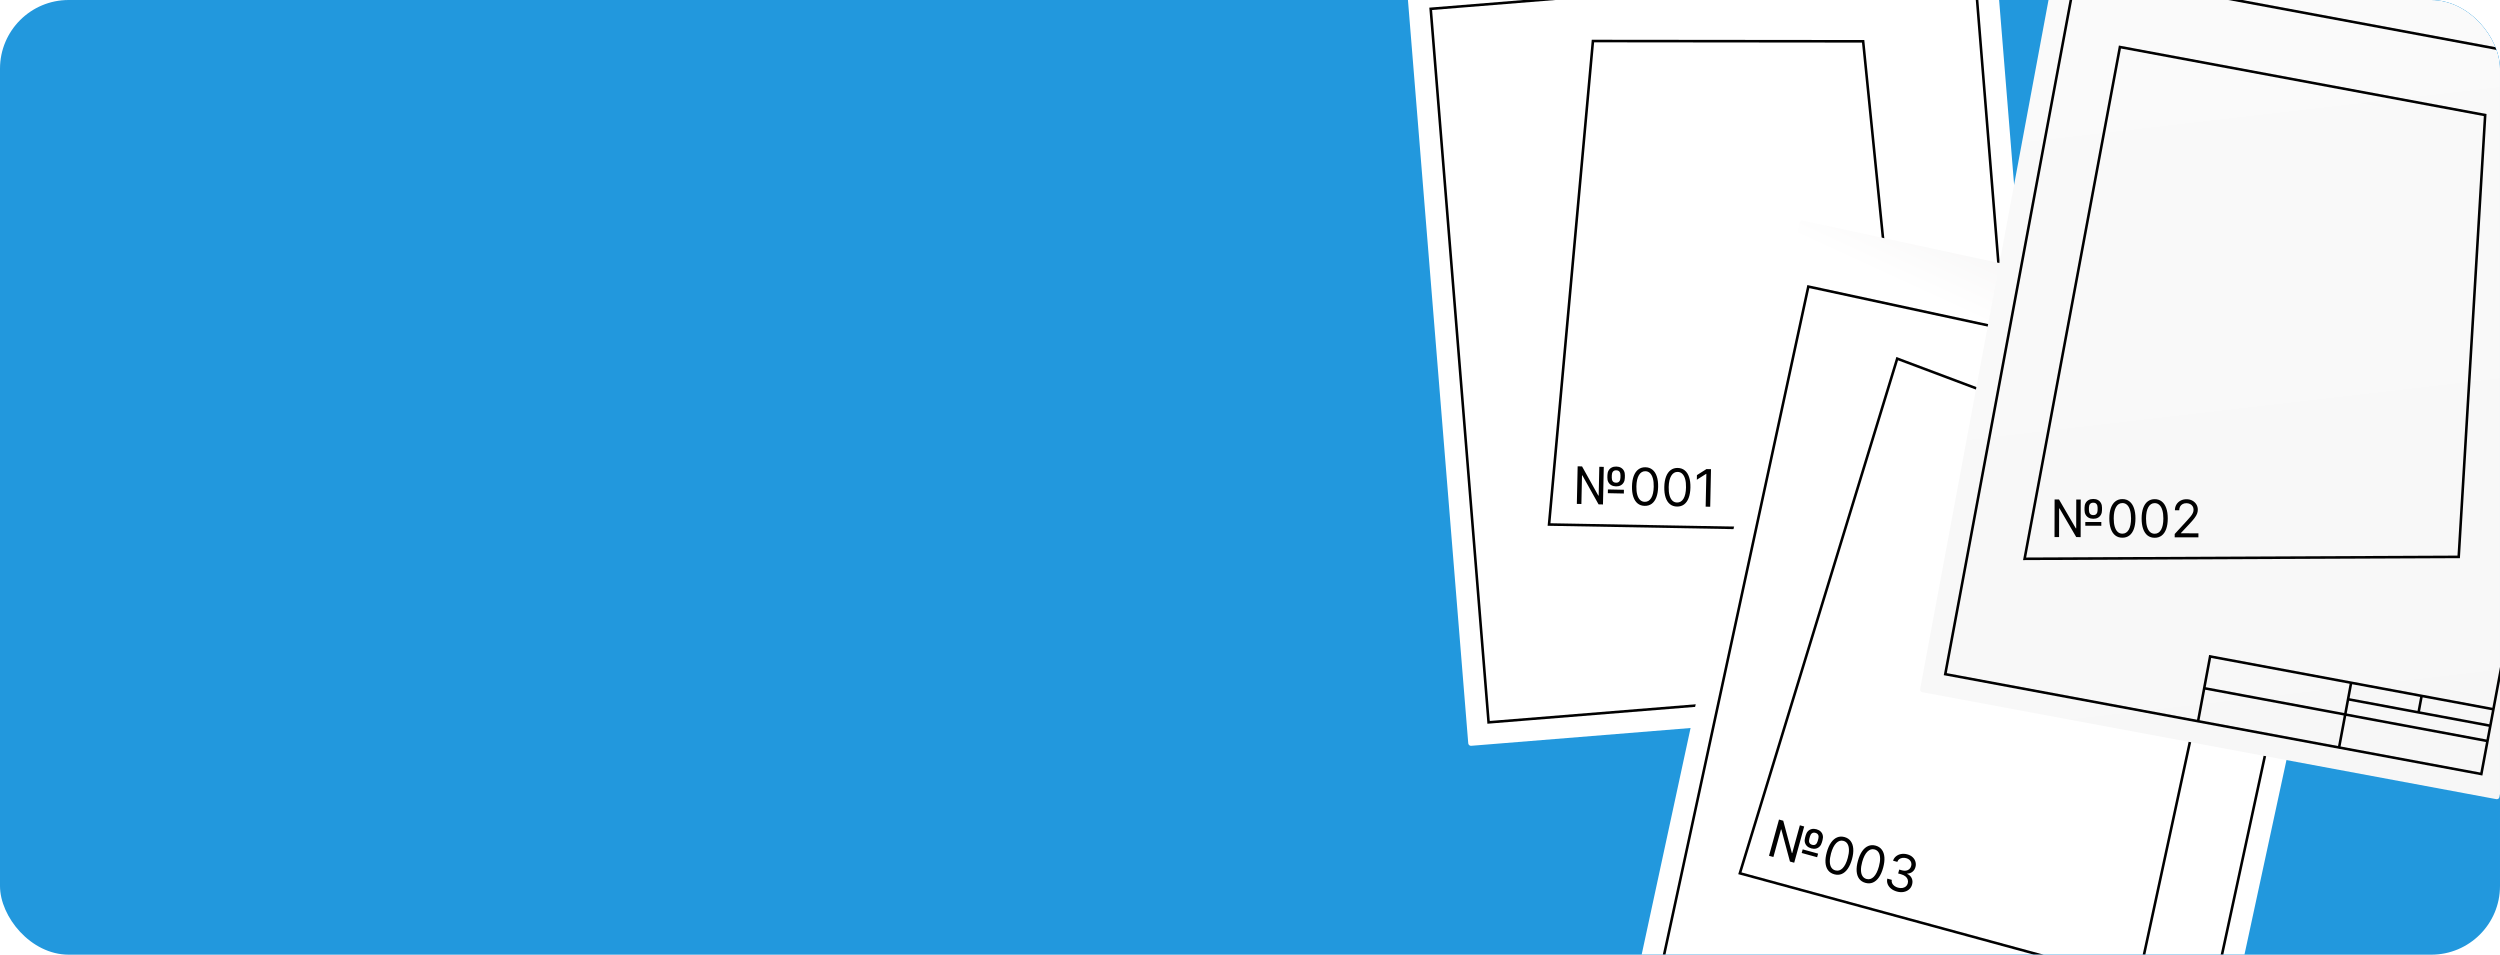 <?xml version="1.0" encoding="UTF-8"?> <svg xmlns="http://www.w3.org/2000/svg" width="728" height="278" viewBox="0 0 728 278" fill="none"><g clip-path="url(#clip0_357_3806)"><rect width="728" height="278" rx="20" fill="#2298DD"></rect><g filter="url(#filter0_dd_357_3806)"><g clip-path="url(#clip1_357_3806)"><rect x="408" y="-19.052" width="171.585" height="233.295" rx="0.753" transform="rotate(-4.638 408 -19.052)" fill="white"></rect><rect x="415.866" y="-1.192" width="158.791" height="208.461" transform="rotate(-4.638 415.866 -1.192)" stroke="#010101" stroke-width="0.753"></rect><path d="M589.068 174.648L568.253 176.337M507.328 200.156L506.567 190.78M506.567 190.78L505.807 181.403L547.437 178.026M506.567 190.78L589.829 184.024M547.437 178.026L547.833 182.901M547.437 178.026L568.253 176.337M548.959 196.778L547.833 182.901M547.833 182.901L568.648 181.213M589.463 179.524L568.648 181.213M568.253 176.337L568.648 181.213" stroke="#010101" stroke-width="0.753" stroke-linecap="round"></path><path d="M463.112 8.188L541.792 8.267L556.188 150.889L450.327 148.976L463.112 8.188Z" stroke="#010101" stroke-width="0.753" stroke-linecap="round"></path><path d="M458.423 142.971L458.658 132.027L459.941 132.055L464.676 140.561L464.783 140.563L464.964 132.163L466.268 132.191L466.033 143.134L464.75 143.107L460.034 134.666L459.927 134.663L459.748 142.999L458.423 142.971ZM467.45 139.85L467.474 138.76L472.133 138.86L472.11 139.95L467.45 139.85ZM469.824 137.87C469.297 137.858 468.843 137.743 468.463 137.525C468.086 137.307 467.797 137.006 467.594 136.624C467.396 136.242 467.302 135.798 467.313 135.292L467.329 134.566C467.339 134.06 467.452 133.62 467.667 133.247C467.882 132.874 468.182 132.586 468.568 132.384C468.953 132.182 469.406 132.087 469.926 132.098C470.454 132.109 470.904 132.224 471.277 132.442C471.654 132.661 471.939 132.961 472.134 133.343C472.333 133.725 472.427 134.169 472.416 134.675L472.4 135.402C472.389 135.907 472.278 136.347 472.067 136.72C471.856 137.094 471.559 137.381 471.177 137.583C470.795 137.785 470.344 137.881 469.824 137.87ZM469.847 136.801C470.264 136.81 470.576 136.685 470.785 136.425C470.997 136.163 471.108 135.812 471.118 135.374L471.133 134.647C471.142 134.22 471.047 133.872 470.846 133.604C470.645 133.336 470.33 133.197 469.903 133.188C469.475 133.179 469.156 133.304 468.943 133.563C468.731 133.822 468.62 134.166 468.611 134.593L468.595 135.32C468.586 135.758 468.682 136.113 468.883 136.385C469.087 136.653 469.409 136.791 469.847 136.801ZM478.168 143.545C477.363 143.527 476.681 143.294 476.124 142.843C475.567 142.389 475.148 141.741 474.867 140.897C474.586 140.05 474.458 139.031 474.484 137.841C474.509 136.659 474.68 135.652 474.998 134.821C475.318 133.987 475.767 133.355 476.343 132.925C476.922 132.492 477.611 132.284 478.409 132.301C479.207 132.319 479.884 132.556 480.441 133.013C481.002 133.467 481.423 134.118 481.704 134.965C481.989 135.809 482.118 136.822 482.093 138.005C482.067 139.195 481.896 140.207 481.579 141.041C481.262 141.872 480.815 142.502 480.239 142.932C479.663 143.358 478.973 143.562 478.168 143.545ZM478.193 142.369C478.991 142.386 479.619 142.015 480.077 141.255C480.536 140.495 480.78 139.402 480.811 137.977C480.831 137.03 480.747 136.221 480.558 135.55C480.373 134.88 480.095 134.366 479.725 134.008C479.358 133.651 478.911 133.467 478.384 133.456C477.593 133.439 476.967 133.816 476.505 134.586C476.043 135.353 475.797 136.447 475.766 137.869C475.746 138.817 475.828 139.624 476.013 140.291C476.199 140.958 476.475 141.468 476.841 141.821C477.212 142.175 477.662 142.358 478.193 142.369ZM487.573 143.747C486.767 143.729 486.086 143.495 485.529 143.045C484.972 142.591 484.553 141.942 484.272 141.099C483.991 140.252 483.863 139.233 483.889 138.043C483.914 136.861 484.085 135.854 484.402 135.023C484.723 134.189 485.172 133.557 485.748 133.127C486.327 132.694 487.016 132.486 487.814 132.503C488.612 132.521 489.289 132.758 489.846 133.215C490.407 133.669 490.828 134.32 491.109 135.167C491.394 136.011 491.523 137.024 491.498 138.207C491.472 139.397 491.301 140.409 490.984 141.243C490.666 142.074 490.22 142.704 489.644 143.133C489.068 143.559 488.378 143.764 487.573 143.747ZM487.598 142.571C488.396 142.588 489.024 142.217 489.482 141.457C489.94 140.697 490.185 139.604 490.215 138.179C490.236 137.232 490.152 136.422 489.963 135.752C489.778 135.081 489.5 134.568 489.13 134.21C488.763 133.853 488.316 133.669 487.789 133.658C486.998 133.641 486.372 134.017 485.91 134.788C485.448 135.555 485.202 136.649 485.171 138.071C485.151 139.018 485.233 139.826 485.418 140.493C485.604 141.159 485.88 141.67 486.246 142.023C486.616 142.377 487.067 142.56 487.598 142.571ZM497.493 132.861L497.259 143.805L495.933 143.776L496.138 134.222L496.074 134.22L493.364 135.937L493.393 134.591L496.168 132.832L497.493 132.861Z" fill="#010101"></path></g></g><g filter="url(#filter1_dd_357_3806)"><g clip-path="url(#clip2_357_3806)"><rect x="524.225" y="61.072" width="171.585" height="233.295" rx="0.753" transform="rotate(12.181 524.225 61.072)" fill="url(#paint0_linear_357_3806)"></rect><rect x="526.585" y="80.444" width="158.791" height="208.461" transform="rotate(12.181 526.585 80.444)" stroke="#010101" stroke-width="0.753"></rect><path d="M552.469 101.43L653.593 139.426L622.629 282.872L506.647 251.293L552.469 101.43Z" stroke="#010101" stroke-width="0.753" stroke-linecap="round"></path><path d="M515.135 246.195L518.042 235.642L519.278 235.982L521.788 245.388L521.891 245.417L524.122 237.316L525.38 237.662L522.473 248.216L521.236 247.875L518.73 238.537L518.627 238.508L516.413 246.547L515.135 246.195ZM524.652 245.379L524.941 244.327L529.435 245.565L529.145 246.616L524.652 245.379ZM527.438 244.039C526.929 243.899 526.517 243.677 526.202 243.372C525.89 243.068 525.683 242.706 525.581 242.286C525.482 241.867 525.5 241.414 525.634 240.926L525.827 240.225C525.961 239.737 526.178 239.339 526.478 239.029C526.777 238.72 527.139 238.515 527.562 238.413C527.986 238.312 528.448 238.33 528.95 238.468C529.458 238.608 529.866 238.83 530.175 239.133C530.487 239.437 530.69 239.798 530.786 240.216C530.885 240.635 530.867 241.088 530.733 241.576L530.54 242.277C530.405 242.765 530.19 243.164 529.894 243.474C529.598 243.784 529.24 243.99 528.82 244.093C528.4 244.195 527.939 244.177 527.438 244.039ZM527.721 243.009C528.123 243.119 528.457 243.074 528.723 242.874C528.993 242.671 529.187 242.359 529.303 241.936L529.496 241.235C529.609 240.823 529.602 240.462 529.472 240.153C529.343 239.844 529.072 239.633 528.66 239.519C528.248 239.406 527.907 239.449 527.638 239.648C527.369 239.847 527.177 240.153 527.064 240.566L526.871 241.266C526.754 241.689 526.76 242.056 526.889 242.369C527.021 242.679 527.299 242.892 527.721 243.009ZM534.139 251.584C533.362 251.37 532.759 250.977 532.329 250.404C531.9 249.827 531.653 249.096 531.586 248.209C531.521 247.319 531.647 246.3 531.963 245.152C532.277 244.012 532.689 243.078 533.2 242.35C533.715 241.619 534.305 241.116 534.968 240.841C535.636 240.563 536.355 240.53 537.124 240.742C537.894 240.954 538.493 241.35 538.921 241.929C539.353 242.507 539.602 243.241 539.667 244.131C539.737 245.018 539.615 246.033 539.301 247.173C538.985 248.321 538.571 249.26 538.059 249.991C537.548 250.719 536.961 251.221 536.297 251.496C535.634 251.768 534.915 251.798 534.139 251.584ZM534.451 250.45C535.22 250.662 535.92 250.456 536.551 249.831C537.181 249.206 537.685 248.207 538.064 246.833C538.315 245.919 538.432 245.114 538.413 244.417C538.397 243.722 538.254 243.156 537.983 242.719C537.715 242.283 537.326 241.995 536.818 241.855C536.055 241.645 535.356 241.857 534.719 242.491C534.083 243.121 533.577 244.122 533.199 245.493C532.948 246.407 532.83 247.21 532.846 247.902C532.863 248.594 533.005 249.156 533.274 249.588C533.547 250.022 533.939 250.309 534.451 250.45ZM543.208 254.081C542.432 253.868 541.829 253.474 541.399 252.901C540.97 252.325 540.722 251.593 540.656 250.706C540.591 249.816 540.716 248.797 541.032 247.65C541.346 246.509 541.759 245.575 542.269 244.847C542.785 244.117 543.374 243.614 544.038 243.339C544.706 243.061 545.424 243.027 546.194 243.239C546.963 243.451 547.562 243.847 547.99 244.427C548.423 245.004 548.671 245.738 548.737 246.628C548.806 247.516 548.684 248.53 548.37 249.671C548.054 250.818 547.64 251.758 547.128 252.489C546.617 253.217 546.03 253.718 545.367 253.994C544.704 254.266 543.984 254.295 543.208 254.081ZM543.52 252.948C544.29 253.16 544.99 252.953 545.62 252.329C546.25 251.704 546.755 250.704 547.133 249.33C547.385 248.416 547.501 247.611 547.482 246.915C547.467 246.22 547.323 245.653 547.052 245.217C546.784 244.78 546.396 244.492 545.887 244.352C545.125 244.142 544.425 244.354 543.788 244.989C543.153 245.619 542.646 246.62 542.269 247.991C542.017 248.904 541.899 249.707 541.916 250.399C541.932 251.091 542.075 251.653 542.344 252.086C542.616 252.52 543.008 252.807 543.52 252.948ZM552.401 256.613C551.721 256.426 551.147 256.142 550.679 255.762C550.214 255.383 549.882 254.942 549.684 254.44C549.491 253.936 549.456 253.404 549.581 252.843L550.88 253.2C550.813 253.548 550.849 253.874 550.987 254.178C551.126 254.479 551.344 254.742 551.64 254.968C551.937 255.194 552.287 255.362 552.693 255.474C553.146 255.599 553.57 255.63 553.964 255.569C554.358 255.507 554.693 255.363 554.97 255.136C555.247 254.91 555.436 254.611 555.539 254.24C555.645 253.851 555.643 253.483 555.532 253.135C555.422 252.783 555.205 252.472 554.88 252.201C554.556 251.931 554.125 251.722 553.589 251.574L552.744 251.341L553.056 250.208L553.902 250.44C554.321 250.556 554.709 250.581 555.067 250.517C555.428 250.454 555.736 250.31 555.99 250.084C556.248 249.859 556.428 249.562 556.53 249.19C556.628 248.833 556.635 248.501 556.55 248.192C556.465 247.884 556.298 247.617 556.05 247.39C555.806 247.163 555.489 246.997 555.101 246.89C554.737 246.79 554.375 246.762 554.015 246.807C553.66 246.85 553.346 246.968 553.074 247.163C552.804 247.355 552.611 247.623 552.498 247.969L551.261 247.629C551.434 247.081 551.734 246.643 552.161 246.313C552.589 245.98 553.088 245.766 553.657 245.672C554.23 245.578 554.82 245.615 555.428 245.783C556.081 245.962 556.605 246.249 556.999 246.642C557.394 247.032 557.658 247.476 557.791 247.974C557.923 248.473 557.921 248.971 557.784 249.469C557.62 250.064 557.324 250.527 556.896 250.86C556.471 251.194 555.971 251.369 555.394 251.383L555.371 251.466C556.007 251.759 556.45 252.186 556.698 252.746C556.948 253.303 556.98 253.916 556.796 254.586C556.638 255.16 556.34 255.632 555.901 256.003C555.467 256.371 554.946 256.612 554.338 256.725C553.731 256.839 553.085 256.802 552.401 256.613Z" fill="#010101"></path></g></g><g filter="url(#filter2_d_357_3806)"><g clip-path="url(#clip3_357_3806)"><rect x="601.729" y="-30.928" width="171.585" height="233.295" rx="0.753" transform="rotate(10.553 601.729 -30.928)" fill="url(#paint1_linear_357_3806)"></rect><rect x="604.641" y="-11.63" width="158.791" height="208.461" transform="rotate(10.553 604.641 -11.63)" stroke="#010101" stroke-width="0.753"></rect><path d="M725.71 203.453L705.179 199.628M640.142 206.649L641.865 197.401M641.865 197.401L643.588 188.153L684.649 195.803M641.865 197.401L723.987 212.701M684.649 195.803L683.753 200.612M684.649 195.803L705.179 199.628M681.203 214.299L683.753 200.612M683.753 200.612L704.283 204.437M724.814 208.262L704.283 204.437M705.179 199.628L704.283 204.437" stroke="#010101" stroke-width="0.753" stroke-linecap="round"></path><path d="M617.324 10.682L723.683 30.497L715.973 159.153L589.559 159.715L617.324 10.682Z" stroke="#010101" stroke-width="0.753" stroke-linecap="round"></path><path d="M598.276 153.379L598.299 142.432L599.582 142.435L604.481 150.848L604.588 150.848L604.606 142.446L605.91 142.449L605.887 153.395L604.604 153.392L599.726 145.044L599.619 145.043L599.601 153.382L598.276 153.379ZM607.241 150.084L607.243 148.994L611.904 149.004L611.902 150.094L607.241 150.084ZM609.576 148.058C609.048 148.057 608.592 147.951 608.208 147.74C607.827 147.529 607.532 147.234 607.323 146.856C607.117 146.478 607.014 146.036 607.015 145.53L607.017 144.803C607.018 144.297 607.122 143.855 607.33 143.478C607.537 143.101 607.832 142.807 608.214 142.598C608.595 142.389 609.046 142.284 609.567 142.286C610.094 142.287 610.546 142.393 610.924 142.604C611.304 142.815 611.596 143.11 611.798 143.488C612.004 143.866 612.106 144.308 612.105 144.814L612.104 145.541C612.103 146.047 612 146.488 611.796 146.866C611.592 147.243 611.301 147.536 610.923 147.746C610.545 147.955 610.096 148.059 609.576 148.058ZM609.578 146.989C609.995 146.99 610.305 146.859 610.509 146.596C610.716 146.329 610.82 145.976 610.821 145.538L610.823 144.811C610.824 144.384 610.721 144.038 610.515 143.774C610.309 143.509 609.992 143.377 609.564 143.376C609.137 143.375 608.819 143.506 608.612 143.769C608.405 144.033 608.301 144.378 608.3 144.806L608.298 145.533C608.297 145.971 608.4 146.324 608.606 146.592C608.816 146.856 609.14 146.988 609.578 146.989ZM618.027 153.571C617.222 153.569 616.537 153.349 615.971 152.909C615.405 152.466 614.974 151.826 614.676 150.988C614.379 150.146 614.231 149.13 614.234 147.94C614.236 146.757 614.388 145.747 614.689 144.91C614.994 144.07 615.43 143.43 615.998 142.989C616.569 142.545 617.253 142.324 618.052 142.325C618.85 142.327 619.532 142.551 620.097 142.998C620.666 143.441 621.1 144.083 621.397 144.925C621.698 145.763 621.848 146.773 621.845 147.956C621.843 149.147 621.691 150.162 621.39 151.002C621.088 151.839 620.654 152.477 620.087 152.918C619.519 153.355 618.833 153.573 618.027 153.571ZM618.03 152.395C618.828 152.397 619.449 152.013 619.892 151.245C620.336 150.476 620.559 149.379 620.562 147.954C620.564 147.006 620.465 146.198 620.263 145.532C620.065 144.865 619.777 144.357 619.4 144.007C619.027 143.657 618.577 143.481 618.049 143.48C617.258 143.478 616.639 143.867 616.192 144.646C615.745 145.422 615.52 146.521 615.517 147.943C615.515 148.891 615.613 149.696 615.811 150.359C616.009 151.022 616.295 151.527 616.668 151.874C617.045 152.22 617.499 152.394 618.03 152.395ZM627.434 153.591C626.629 153.59 625.944 153.369 625.378 152.929C624.812 152.486 624.381 151.846 624.083 151.008C623.786 150.166 623.638 149.15 623.641 147.96C623.644 146.777 623.795 145.767 624.097 144.931C624.401 144.09 624.837 143.45 625.405 143.009C625.976 142.565 626.661 142.344 627.459 142.346C628.257 142.347 628.939 142.572 629.504 143.018C630.074 143.461 630.507 144.104 630.804 144.945C631.105 145.783 631.255 146.794 631.252 147.977C631.25 149.167 631.098 150.182 630.797 151.022C630.495 151.859 630.061 152.498 629.494 152.938C628.926 153.375 628.24 153.593 627.434 153.591ZM627.437 152.415C628.235 152.417 628.856 152.034 629.299 151.265C629.743 150.496 629.966 149.399 629.969 147.974C629.971 147.026 629.872 146.219 629.67 145.552C629.472 144.885 629.184 144.377 628.807 144.027C628.434 143.677 627.984 143.501 627.456 143.5C626.665 143.498 626.046 143.887 625.599 144.667C625.152 145.442 624.927 146.541 624.924 147.963C624.922 148.911 625.02 149.716 625.218 150.38C625.416 151.043 625.702 151.548 626.075 151.894C626.452 152.24 626.906 152.414 627.437 152.415ZM633.271 153.454L633.273 152.492L636.895 148.545C637.32 148.082 637.67 147.681 637.945 147.339C638.221 146.994 638.424 146.67 638.557 146.368C638.693 146.061 638.761 145.741 638.762 145.406C638.763 145.021 638.671 144.688 638.486 144.406C638.305 144.124 638.056 143.906 637.739 143.752C637.423 143.598 637.066 143.521 636.671 143.52C636.25 143.519 635.883 143.606 635.569 143.78C635.259 143.95 635.018 144.19 634.846 144.5C634.678 144.809 634.593 145.172 634.593 145.589L633.331 145.587C633.333 144.945 633.482 144.383 633.778 143.899C634.075 143.415 634.479 143.038 634.989 142.768C635.503 142.498 636.078 142.364 636.716 142.366C637.358 142.367 637.926 142.504 638.42 142.776C638.915 143.047 639.303 143.413 639.583 143.874C639.864 144.334 640.003 144.846 640.002 145.409C640.001 145.811 639.927 146.205 639.78 146.589C639.637 146.97 639.387 147.396 639.029 147.865C638.676 148.331 638.184 148.9 637.556 149.572L635.091 152.197L635.091 152.282L640.18 152.293L640.177 153.469L633.271 153.454Z" fill="#010101"></path></g></g></g><defs><filter id="filter0_dd_357_3806" x="397.464" y="-40.454" width="210.961" height="267.479" filterUnits="userSpaceOnUse" color-interpolation-filters="sRGB"><feFlood flood-opacity="0" result="BackgroundImageFix"></feFlood><feColorMatrix in="SourceAlpha" type="matrix" values="0 0 0 0 0 0 0 0 0 0 0 0 0 0 0 0 0 0 127 0" result="hardAlpha"></feColorMatrix><feOffset dy="3.01"></feOffset><feGaussianBlur stdDeviation="5.268"></feGaussianBlur><feComposite in2="hardAlpha" operator="out"></feComposite><feColorMatrix type="matrix" values="0 0 0 0 0 0 0 0 0 0 0 0 0 0 0 0 0 0 0.09 0"></feColorMatrix><feBlend mode="normal" in2="BackgroundImageFix" result="effect1_dropShadow_357_3806"></feBlend><feColorMatrix in="SourceAlpha" type="matrix" values="0 0 0 0 0 0 0 0 0 0 0 0 0 0 0 0 0 0 127 0" result="hardAlpha"></feColorMatrix><feOffset dx="0.753" dy="0.753"></feOffset><feGaussianBlur stdDeviation="2.258"></feGaussianBlur><feComposite in2="hardAlpha" operator="out"></feComposite><feColorMatrix type="matrix" values="0 0 0 0 0 0 0 0 0 0 0 0 0 0 0 0 0 0 0.12 0"></feColorMatrix><feBlend mode="normal" in2="effect1_dropShadow_357_3806" result="effect2_dropShadow_357_3806"></feBlend><feBlend mode="normal" in="SourceGraphic" in2="effect2_dropShadow_357_3806" result="shape"></feBlend></filter><filter id="filter1_dd_357_3806" x="464.464" y="53.546" width="238.019" height="285.319" filterUnits="userSpaceOnUse" color-interpolation-filters="sRGB"><feFlood flood-opacity="0" result="BackgroundImageFix"></feFlood><feColorMatrix in="SourceAlpha" type="matrix" values="0 0 0 0 0 0 0 0 0 0 0 0 0 0 0 0 0 0 127 0" result="hardAlpha"></feColorMatrix><feOffset dy="3.01"></feOffset><feGaussianBlur stdDeviation="5.268"></feGaussianBlur><feComposite in2="hardAlpha" operator="out"></feComposite><feColorMatrix type="matrix" values="0 0 0 0 0 0 0 0 0 0 0 0 0 0 0 0 0 0 0.09 0"></feColorMatrix><feBlend mode="normal" in2="BackgroundImageFix" result="effect1_dropShadow_357_3806"></feBlend><feColorMatrix in="SourceAlpha" type="matrix" values="0 0 0 0 0 0 0 0 0 0 0 0 0 0 0 0 0 0 127 0" result="hardAlpha"></feColorMatrix><feOffset></feOffset><feGaussianBlur stdDeviation="1.505"></feGaussianBlur><feComposite in2="hardAlpha" operator="out"></feComposite><feColorMatrix type="matrix" values="0 0 0 0 0 0 0 0 0 0 0 0 0 0 0 0 0 0 0.09 0"></feColorMatrix><feBlend mode="normal" in2="effect1_dropShadow_357_3806" result="effect2_dropShadow_357_3806"></feBlend><feBlend mode="normal" in="SourceGraphic" in2="effect2_dropShadow_357_3806" result="shape"></feBlend></filter><filter id="filter2_d_357_3806" x="548.464" y="-38.454" width="232.484" height="281.847" filterUnits="userSpaceOnUse" color-interpolation-filters="sRGB"><feFlood flood-opacity="0" result="BackgroundImageFix"></feFlood><feColorMatrix in="SourceAlpha" type="matrix" values="0 0 0 0 0 0 0 0 0 0 0 0 0 0 0 0 0 0 127 0" result="hardAlpha"></feColorMatrix><feOffset dy="3.01"></feOffset><feGaussianBlur stdDeviation="5.268"></feGaussianBlur><feComposite in2="hardAlpha" operator="out"></feComposite><feColorMatrix type="matrix" values="0 0 0 0 0 0 0 0 0 0 0 0 0 0 0 0 0 0 0.09 0"></feColorMatrix><feBlend mode="normal" in2="BackgroundImageFix" result="effect1_dropShadow_357_3806"></feBlend><feBlend mode="normal" in="SourceGraphic" in2="effect1_dropShadow_357_3806" result="shape"></feBlend></filter><linearGradient id="paint0_linear_357_3806" x1="674.414" y1="99.248" x2="682.148" y2="64.275" gradientUnits="userSpaceOnUse"><stop stop-color="white"></stop><stop offset="1" stop-color="#F2F1F1"></stop></linearGradient><linearGradient id="paint1_linear_357_3806" x1="687.521" y1="-30.928" x2="762.101" y2="210.569" gradientUnits="userSpaceOnUse"><stop stop-color="#FAFAFA"></stop><stop offset="1" stop-color="#F7F7F7"></stop></linearGradient><clipPath id="clip0_357_3806"><rect width="728" height="278" rx="20" fill="white"></rect></clipPath><clipPath id="clip1_357_3806"><rect x="408" y="-19.052" width="171.585" height="233.295" rx="0.753" transform="rotate(-4.638 408 -19.052)" fill="white"></rect></clipPath><clipPath id="clip2_357_3806"><rect x="524.225" y="61.072" width="171.585" height="233.295" rx="0.753" transform="rotate(12.181 524.225 61.072)" fill="white"></rect></clipPath><clipPath id="clip3_357_3806"><rect x="601.729" y="-30.928" width="171.585" height="233.295" rx="0.753" transform="rotate(10.553 601.729 -30.928)" fill="white"></rect></clipPath></defs></svg> 